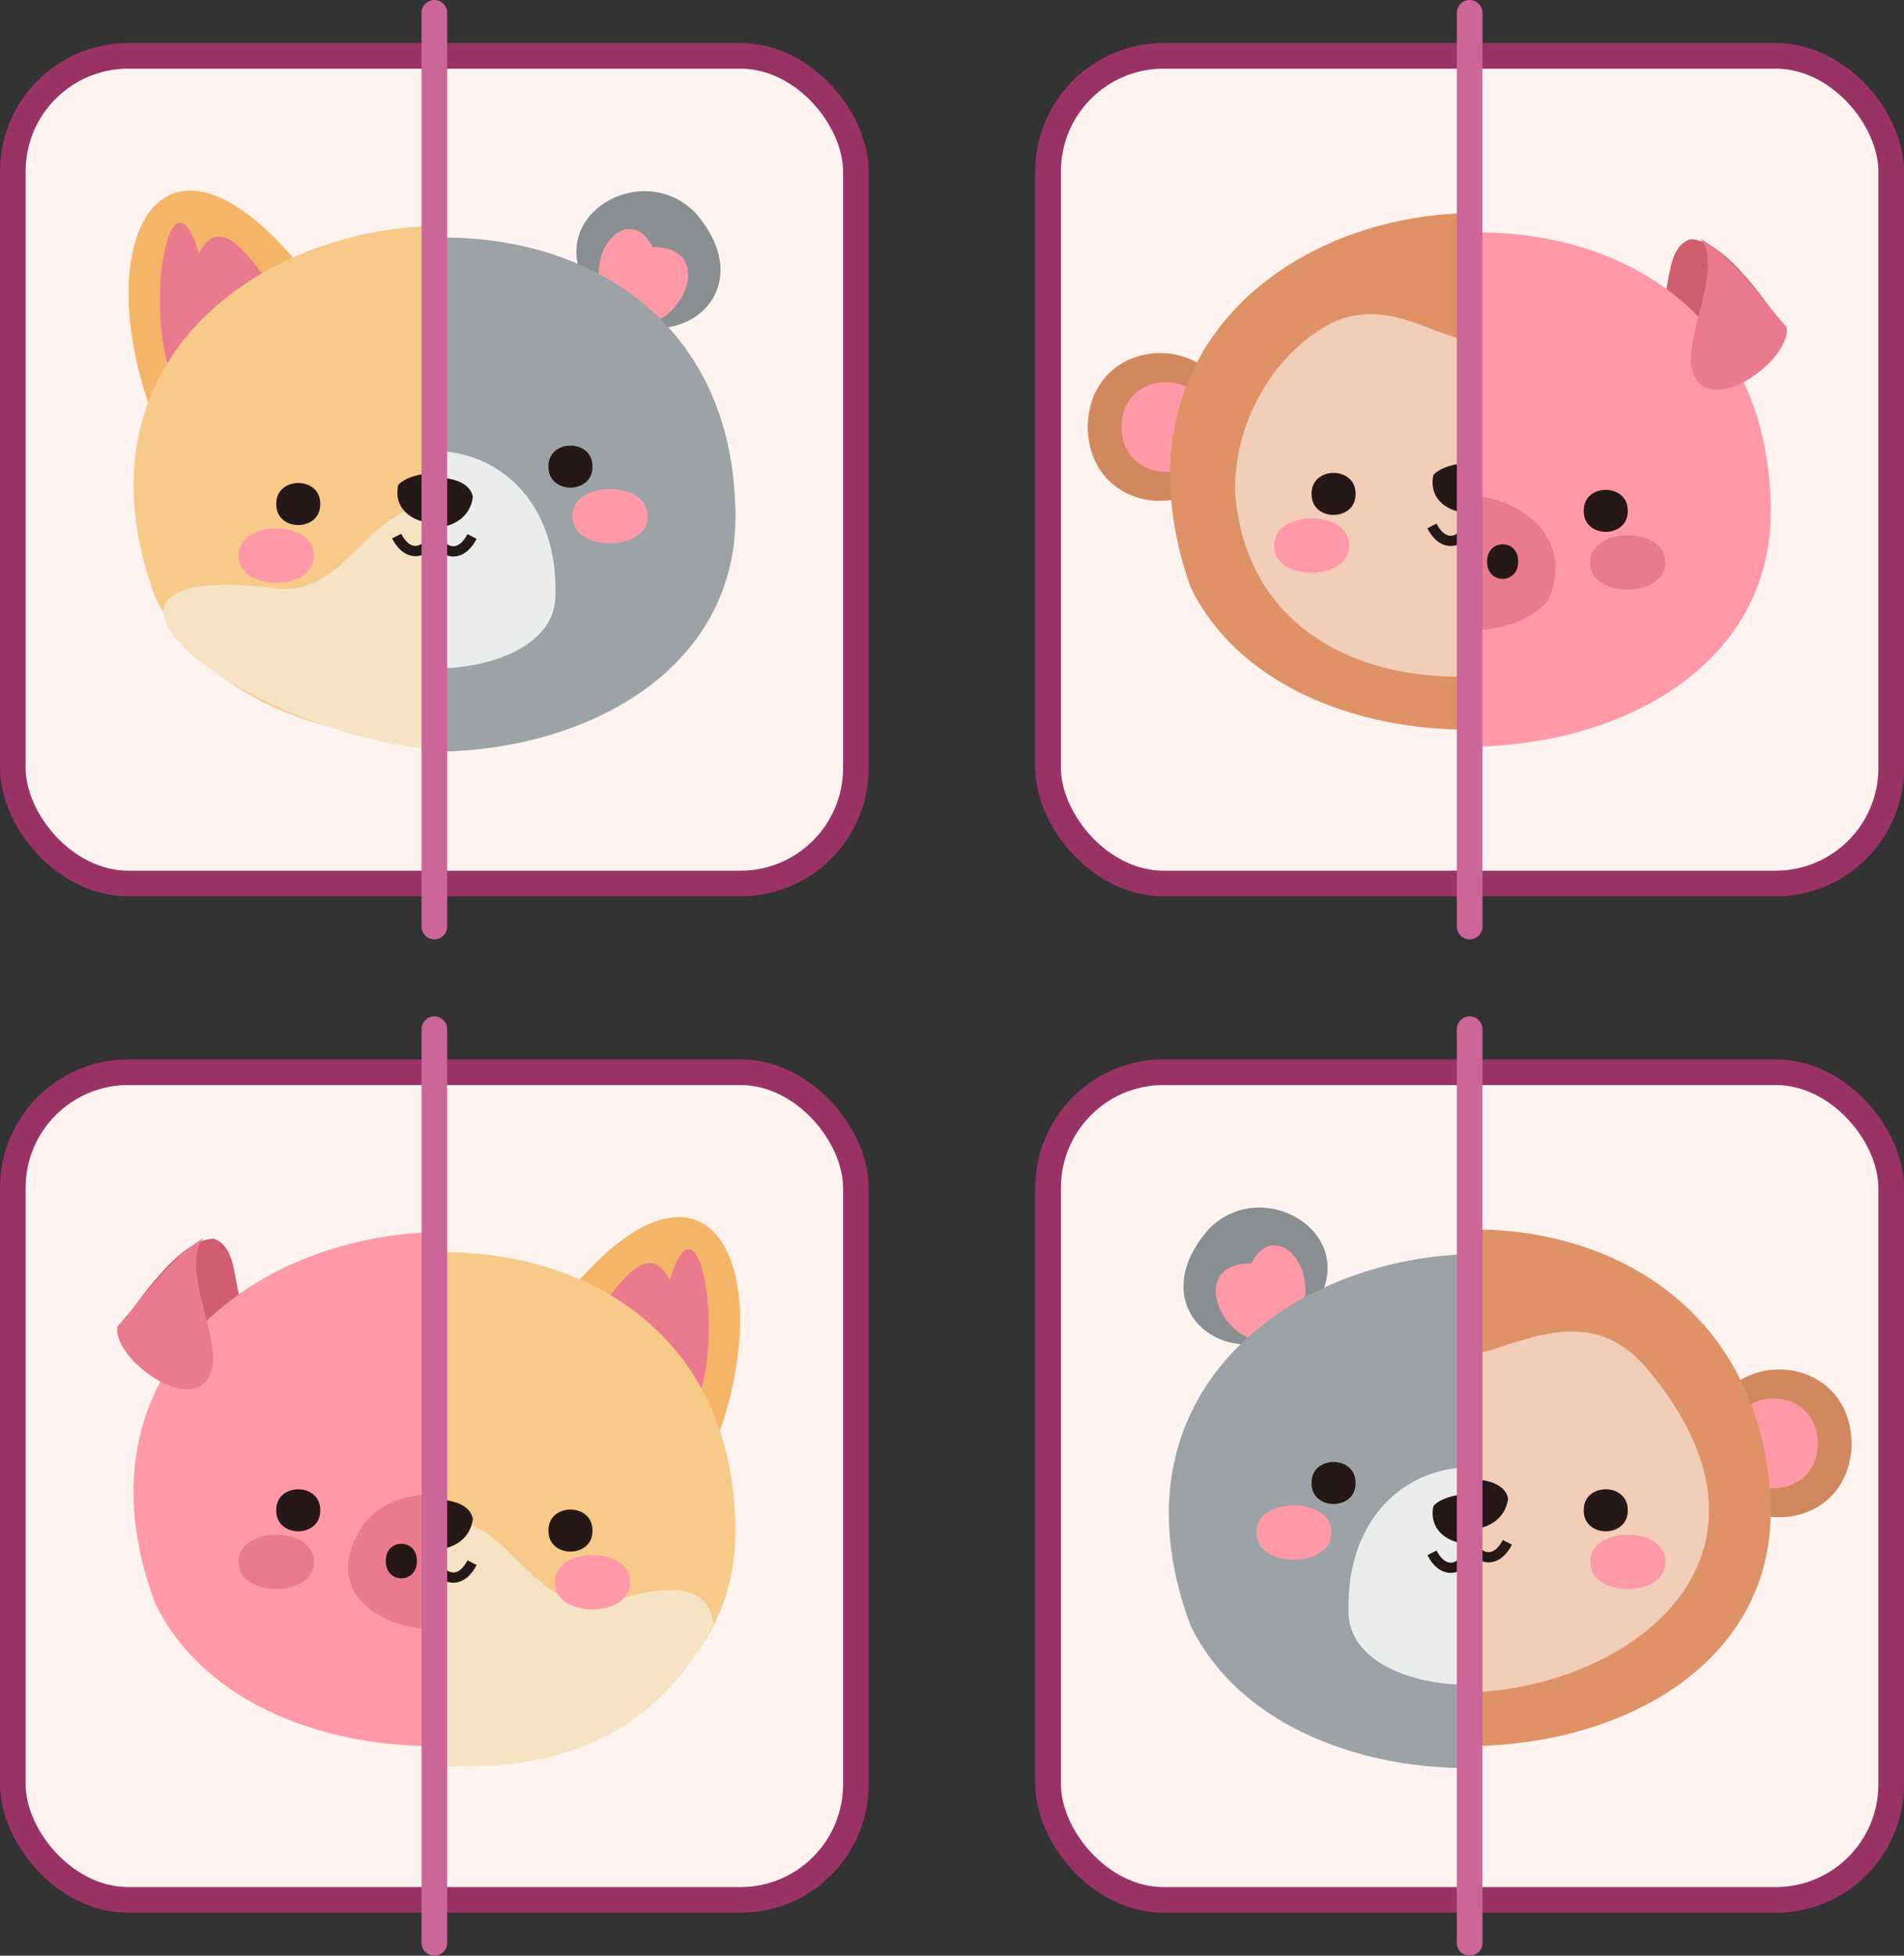 <svg xmlns="http://www.w3.org/2000/svg" viewBox="0 0 450.06 462.06"><rect x="0" y="0" width="450.06" height="462.06" fill="#333333" stroke="none"/><defs><clipPath id="a"><path d="M447.03 38.5c-7.39 176.47 36.9 173.09-99.64 170.24V13.19h73.85c14.25 0 25.79 11.33 25.79 25.31Z" fill="none"/></clipPath><clipPath id="b"><path d="M247.75 38.5c7.39 176.47-36.9 173.09 99.64 170.24V13.19h-73.85c-14.25 0-25.79 11.33-25.79 25.31Z" fill="none"/></clipPath><clipPath id="c"><path d="M447.03 278.63c-7.39 176.47 36.9 173.09-99.64 170.24V253.32h73.85c14.25 0 25.79 11.33 25.79 25.31Z" fill="none"/></clipPath><clipPath id="d"><path d="M247.75 278.63c7.39 176.47-36.9 173.09 99.64 170.24V253.32h-73.85c-14.25 0-25.79 11.33-25.79 25.31Z" fill="none"/></clipPath><clipPath id="e"><path d="M202.31 278.63c-7.39 176.47 36.9 173.09-99.64 170.24V253.32h73.85c14.25 0 25.79 11.33 25.79 25.31Z" fill="none"/></clipPath><clipPath id="f"><path d="M3.03 278.63c7.39 176.47-36.9 173.09 99.64 170.24V253.32H28.82c-14.25 0-25.79 11.33-25.79 25.31Z" fill="none"/></clipPath><clipPath id="g"><path d="M3.03 36.1c7.39 176.47-36.9 173.09 99.64 170.24V10.79H28.82c-14.25 0-25.79 11.33-25.79 25.31Z" fill="none"/></clipPath><clipPath id="h"><path d="M202.31 38.5c-7.39 176.47 36.9 173.09-99.64 170.24V13.19h73.85c14.25 0 25.79 11.33 25.79 25.31Z" fill="none"/></clipPath></defs><rect x="247.75" y="13.19" width="199.28" height="195.55" rx="27.3" ry="27.3" fill="#fff3f0" stroke="#936" stroke-miterlimit="10" stroke-width="6.06"/><g clip-path="url(#a)"><path d="M389.24 77.69c6.36 6.52 12.91 20.95 14.77 4.35 6.81-.5 17.37 4.17 18.31-4.13-4.79-6.12-14.29-21.1-22.72-21.41-7.33 2.37-3.33 16.12-10.35 21.19Zm-83.71 0c-6.36 6.52-12.91 20.95-14.77 4.35-6.81-.5-17.37 4.17-18.31-4.13 4.79-6.12 14.29-21.1 22.72-21.41 7.33 2.37 3.33 16.12 10.35 21.19Z" fill="#d15e6f"/><path d="M418.49 117.69c-3.71-99.36-173.4-72.99-137.13 24.91 25.54 53.08 140.73 42.85 137.13-24.91Z" fill="#ff99a8"/><path d="M310.02 120.69c-.1-6.62 10.5-6.62 10.4 0 .1 6.62-10.5 6.62-10.4 0Zm64.34 0c-.1-6.62 10.5-6.62 10.4 0 .1 6.62-10.5 6.62-10.4 0Z" fill="#261816"/><path d="M301.15 132.89c-.19-8.56 17.94-8.56 17.74 0 .19 8.56-17.94 8.56-17.74 0Zm74.74 0c-.19-8.56 17.94-8.56 17.74 0 .19 8.56-17.94 8.56-17.74 0Zm-10.07 9.15c-13.43 14.68-51.72 4.44-34.5-18.92 13.18-14.25 44.35-1.81 34.5 18.92Z" fill="#ea7a8d"/><path d="M335.92 132.68c-.07-5.45 7.41-5.45 7.34 0 .07 5.45-7.41 5.45-7.34 0Zm15.6 0c-.07-5.45 7.41-5.45 7.34 0 .07 5.45-7.41 5.45-7.34 0Z" fill="#261816"/><path d="M295.05 86.04c-2.07 14.58-24.05-.68-22.55-8.82 6.08-6.73 12.33-16.22 20.27-20.8-5.13 6.51 3.04 21.49 2.28 29.62Zm104.68 0c2.07 14.58 24.05-.68 22.55-8.82-6.08-6.73-12.33-16.22-20.27-20.8 5.13 6.51-3.04 21.49-2.28 29.62Z" fill="#ea7a8d"/></g><g clip-path="url(#b)"><path d="M257.1 100.88c.39-23.28 33.87-23.28 34.26 0-.39 23.28-33.87 23.28-34.26 0Z" fill="#d1885e"/><path d="M265.1 100.88c.07-14.14 20.85-14.14 20.91 0-.07 14.14-20.85 14.14-20.91 0Z" fill="#ff99a8"/><path d="M437.68 100.88c-.39-23.28-33.87-23.28-34.26 0 .39 23.28 33.87 23.28 34.26 0Z" fill="#d1885e"/><path d="M429.68 100.88c-.07-14.14-20.85-14.14-20.91 0 .07 14.14 20.85 14.14 20.91 0Z" fill="#ff99a8"/><path d="M418.49 113.69c-6.09-99.21-171.84-74.98-137.13 24.9 25.54 53.08 140.73 42.85 137.13-24.9Z" fill="#de9266"/><path d="M388.89 82.72c-13.84-15.79-30.36-4.47-41.83-2.6-7.55 0-18.61-10.12-32.24-3.85-14.61 7.58-23.51 24.9-22.83 40.66 6.76 78.16 159.61 39.21 96.91-34.21Z" fill="#f2cdb8"/><path d="M310.02 116.69c-.1-6.62 10.5-6.62 10.4 0 .1 6.62-10.5 6.62-10.4 0Zm64.34 0c-.1-6.62 10.5-6.62 10.4 0 .1 6.62-10.5 6.62-10.4 0Zm-17.88-2.74c-1.46 10.72-19.99 8.97-17.65-1.74 3.28-3.78 16.62-4.34 17.65 1.74Z" fill="#261816"/><g fill="none" stroke="#261816" stroke-miterlimit="10" stroke-width="2.42"><path d="M338.48 124.26c3.69 7.22 10.35 2.2 8.88-4.61"/><path d="M356.3 124.26c-3.69 7.22-10.35 2.2-8.88-4.61"/></g><path d="M301.15 128.89c-.19-8.56 17.94-8.56 17.74 0 .19 8.56-17.94 8.56-17.74 0Zm74.74 0c-.19-8.56 17.94-8.56 17.74 0 .19 8.56-17.94 8.56-17.74 0Z" fill="#ff99a8"/></g><path fill="none" stroke="#c69" stroke-linecap="round" stroke-miterlimit="10" stroke-width="6.06" d="M347.39 3.03V218.9"/><rect x="247.75" y="253.32" width="199.28" height="195.55" rx="27.3" ry="27.3" fill="#fff3f0" stroke="#936" stroke-miterlimit="10" stroke-width="6.06"/><g clip-path="url(#c)"><path d="M257.1 341.01c.39-23.28 33.87-23.28 34.26 0-.39 23.28-33.87 23.28-34.26 0Z" fill="#d1885e"/><path d="M265.1 341.01c.07-14.14 20.85-14.14 20.91 0-.07 14.14-20.85 14.14-20.91 0Z" fill="#ff99a8"/><path d="M437.68 341.01c-.39-23.28-33.87-23.28-34.26 0 .39 23.28 33.87 23.28 34.26 0Z" fill="#d1885e"/><path d="M429.68 341.01c-.07-14.14-20.85-14.14-20.91 0 .07 14.14 20.85 14.14 20.91 0Z" fill="#ff99a8"/><path d="M418.49 353.81c-6.09-99.21-171.84-74.98-137.13 24.9 25.54 53.08 140.73 42.85 137.13-24.9Z" fill="#de9266"/><path d="M388.89 322.85c-13.84-15.79-30.36-4.47-41.83-2.6-7.55 0-18.61-10.12-32.24-3.85-14.61 7.58-23.51 24.9-22.83 40.66 6.76 78.16 159.61 39.21 96.91-34.21Z" fill="#f2cdb8"/><path d="M310.02 356.82c-.1-6.62 10.5-6.62 10.4 0 .1 6.62-10.5 6.62-10.4 0Zm64.34 0c-.1-6.62 10.5-6.62 10.4 0 .1 6.62-10.5 6.62-10.4 0Zm-17.88-2.74c-1.46 10.72-19.99 8.97-17.65-1.74 3.28-3.78 16.62-4.34 17.65 1.74Z" fill="#261816"/><g fill="none" stroke="#261816" stroke-miterlimit="10" stroke-width="2.42"><path d="M338.48 364.39c3.69 7.22 10.35 2.2 8.88-4.61"/><path d="M356.3 364.39c-3.69 7.22-10.35 2.2-8.88-4.61"/></g><path d="M301.15 369.01c-.19-8.56 17.94-8.56 17.74 0 .19 8.56-17.94 8.56-17.74 0Zm74.74 0c-.19-8.56 17.94-8.56 17.74 0 .19 8.56-17.94 8.56-17.74 0Z" fill="#ff99a8"/></g><g clip-path="url(#d)"><path d="M311.49 307.53c-14.99 22.09-44.35 4-25.78-17.13 12.39-12.75 35.51.43 25.78 17.13Z" fill="#898f91"/><path d="M305.88 313.17c-12.37 13.36-28.69-14.65-10.09-14.69 5.8-11.37 18.17 2.29 10.09 14.69Z" fill="#ff99a8"/><path d="M383.29 307.53c14.99 22.09 44.35 4 25.78-17.13-12.39-12.75-35.51.43-25.78 17.13Z" fill="#898f91"/><path d="M388.89 313.17c12.37 13.36 28.69-14.65 10.09-14.69-5.8-11.37-18.17 2.29-10.09 14.69Z" fill="#ff99a8"/><path d="M418.49 359.01c-3.71-99.36-173.4-72.99-137.13 24.91 25.54 53.08 140.73 42.85 137.13-24.91Z" fill="#9ca3a6"/><path d="M310.02 350.37c-.1-6.62 10.5-6.62 10.4 0 .1 6.62-10.5 6.62-10.4 0Zm64.34 0c-.1-6.62 10.5-6.62 10.4 0 .1 6.62-10.5 6.62-10.4 0Z" fill="#261816"/><path d="M296.97 362.08c-.19-8.56 17.94-8.56 17.74 0 .19 8.56-17.94 8.56-17.74 0Zm83.09 0c-.19-8.56 17.94-8.56 17.74 0 .19 8.56-17.94 8.56-17.74 0Z" fill="#ff99a8"/><path d="M376.01 381.01c-.51 22.75-56.75 22.76-57.25 0-1.24-45.78 58.5-45.74 57.25 0Z" fill="#ebeded"/><path d="M356.48 357.54c-1.38 10.74-19.93 8.94-17.65-1.74 3.28-3.78 16.62-4.34 17.65 1.74Z" fill="#261816"/><g fill="none" stroke="#261816" stroke-miterlimit="10" stroke-width="2.42"><path d="M338.48 366.87c3.69 7.22 10.35 2.2 8.88-4.61"/><path d="M356.3 366.87c-3.69 7.22-10.35 2.2-8.88-4.61"/></g></g><path fill="none" stroke="#c69" stroke-linecap="round" stroke-miterlimit="10" stroke-width="6.06" d="M347.39 243.16v215.87"/><rect x="3.03" y="253.32" width="199.28" height="195.55" rx="27.3" ry="27.3" fill="#fff3f0" stroke="#936" stroke-miterlimit="10" stroke-width="6.06"/><g clip-path="url(#e)"><path d="M76.72 312.86c-15.7 5.27-31.58 15.77-39.13 30.54-.06-.14.02-.35-.16.55-18.46-44.11 1.05-84.1 39.29-31.1Z" fill="#f4b569"/><path d="M69.41 315.65c-9.97 4.43-19.94 11.47-26.58 19.63-9.97-12.8-3.33-57.45 4.2-32.91 6.72-12.85 16.22 9.48 22.38 13.28Z" fill="#ff99a8"/><path d="M128.63 312.86c15.7 5.27 31.58 15.77 39.13 30.54.06-.14-.02-.35.16.55 18.46-44.11-1.05-84.1-39.29-31.1Z" fill="#f4b569"/><path d="M135.93 315.65c9.97 4.43 19.94 11.47 26.58 19.63 9.97-12.8 3.33-57.45-4.2-32.91-6.72-12.85-16.22 9.48-22.38 13.28Z" fill="#ea7a8d"/><path d="M173.77 358.61c-3.71-99.36-173.4-72.99-137.13 24.91 25.54 53.08 140.73 42.85 137.13-24.91Z" fill="#f7ca89"/><path d="M102.73 311.43c-.09.05-.12.04-.12-.06.04.02.09.04.12.06Z" fill="#f7ca89"/><path d="M168.71 383.62c-41.02 82.82-190.3-14.25-107.33-5.34 18.99 3.95 22.8-21.02 41.29-19.45 18.46-1.57 22.31 23.4 41.27 19.46 8.2-1.89 22.86-6.94 24.78 5.33Z" fill="#f5e3c4"/><path d="M65.3 361.61c-.1-6.62 10.5-6.62 10.4 0 .1 6.62-10.5 6.62-10.4 0Zm64.34 0c-.1-6.62 10.5-6.62 10.4 0 .1 6.62-10.5 6.62-10.4 0Zm-17.87-2.74c-1.38 10.74-19.93 8.94-17.65-1.74 3.28-3.78 16.62-4.34 17.65 1.74Z" fill="#261816"/><g fill="none" stroke="#261816" stroke-miterlimit="10" stroke-width="2.42"><path d="M93.76 369.19c3.69 7.22 10.35 2.2 8.88-4.61"/><path d="M111.58 369.19c-3.69 7.22-10.35 2.2-8.88-4.61"/></g><path d="M56.43 373.81c-.19-8.56 17.94-8.56 17.74 0 .19 8.56-17.94 8.56-17.74 0Zm74.74 0c-.19-8.56 17.94-8.56 17.74 0 .19 8.56-17.94 8.56-17.74 0Z" fill="#ff99a8"/></g><g clip-path="url(#f)"><path d="M144.53 313.82c6.36 6.52 12.91 20.95 14.77 4.35 6.81-.5 17.37 4.17 18.31-4.13-4.79-6.12-14.29-21.1-22.72-21.41-7.33 2.37-3.33 16.12-10.35 21.19Zm-83.71 0c-6.36 6.52-12.91 20.95-14.77 4.35-6.81-.5-17.37 4.17-18.31-4.13 4.79-6.12 14.29-21.1 22.72-21.41 7.33 2.37 3.33 16.12 10.35 21.19Z" fill="#d15e6f"/><path d="M173.77 353.81c-3.71-99.36-173.4-72.99-137.13 24.91 25.54 53.08 140.73 42.85 137.13-24.91Z" fill="#ff99a8"/><path d="M65.3 356.82c-.1-6.62 10.5-6.62 10.4 0 .1 6.62-10.5 6.62-10.4 0Zm64.34 0c-.1-6.62 10.5-6.62 10.4 0 .1 6.62-10.5 6.62-10.4 0Z" fill="#261816"/><path d="M56.43 369.01c-.19-8.56 17.94-8.56 17.74 0 .19 8.56-17.94 8.56-17.74 0Zm74.74 0c-.19-8.56 17.94-8.56 17.74 0 .19 8.56-17.94 8.56-17.74 0Zm-10.06 9.15c-13.43 14.68-51.72 4.44-34.5-18.92 13.18-14.25 44.35-1.81 34.5 18.92Z" fill="#ea7a8d"/><path d="M91.2 368.81c-.07-5.45 7.41-5.45 7.34 0 .07 5.45-7.41 5.45-7.34 0Zm15.6 0c-.07-5.45 7.41-5.45 7.34 0 .07 5.45-7.41 5.45-7.34 0Z" fill="#261816"/><path d="M50.33 322.17c-2.07 14.58-24.05-.68-22.55-8.82 6.08-6.73 12.33-16.21 20.27-20.8-5.13 6.51 3.04 21.49 2.28 29.62Zm104.68 0c2.07 14.58 24.05-.68 22.55-8.82-6.08-6.73-12.33-16.21-20.27-20.8 5.13 6.51-3.04 21.49-2.28 29.62Z" fill="#ea7a8d"/></g><path fill="none" stroke="#c69" stroke-linecap="round" stroke-miterlimit="10" stroke-width="6.06" d="M102.67 243.16v215.87"/><rect x="3.03" y="13.19" width="199.28" height="195.55" rx="27.3" ry="27.3" fill="#fff3f0" stroke="#936" stroke-miterlimit="10" stroke-width="6.06"/><g clip-path="url(#g)"><path d="M76.72 70.33c-15.7 5.27-31.58 15.77-39.13 30.54-.06-.14.02-.35-.16.55-18.46-44.11 1.05-84.1 39.29-31.1Z" fill="#f4b569"/><path d="M69.41 73.12c-9.97 4.43-19.94 11.47-26.58 19.63-9.97-12.8-3.33-57.45 4.2-32.91 6.72-12.85 16.22 9.48 22.38 13.28Z" fill="#ea7a8d"/><path d="M128.63 70.33c15.7 5.27 31.58 15.77 39.13 30.54.06-.14-.02-.35.16.55 18.46-44.11-1.05-84.1-39.29-31.1Z" fill="#f4b569"/><path d="M135.93 73.12c9.97 4.43 19.94 11.47 26.58 19.63 9.97-12.8 3.33-57.45-4.2-32.91-6.72-12.85-16.22 9.48-22.38 13.28Z" fill="#ff99a8"/><path d="M173.77 116.08C170.07 16.71.38 43.09 36.65 140.99c25.54 53.08 140.73 42.85 137.13-24.91Z" fill="#f7ca89"/><path d="M170.71 144.09c-41.02 82.82-190.3-14.26-107.33-5.34 18.99 3.95 22.8-21.02 41.29-19.45 18.46-1.57 22.31 23.4 41.27 19.46 8.2-1.89 22.86-6.94 24.78 5.33Z" fill="#f5e3c4"/><path d="M65.3 119.08c-.1-6.62 10.5-6.62 10.4 0 .1 6.62-10.5 6.62-10.4 0Zm64.34 0c-.1-6.62 10.5-6.62 10.4 0 .1 6.62-10.5 6.62-10.4 0Zm-17.87-2.74c-1.38 10.74-19.93 8.94-17.65-1.74 3.28-3.78 16.62-4.34 17.65 1.74Z" fill="#261816"/><g fill="none" stroke="#261816" stroke-miterlimit="10" stroke-width="2.42"><path d="M93.76 126.66c3.69 7.22 10.35 2.2 8.88-4.61"/><path d="M111.58 126.66c-3.69 7.22-10.35 2.2-8.88-4.61"/></g><path d="M56.43 131.28c-.19-8.56 17.94-8.56 17.74 0 .19 8.56-17.94 8.56-17.74 0Zm74.74 0c-.19-8.56 17.94-8.56 17.74 0 .19 8.56-17.94 8.56-17.74 0Z" fill="#ff99a8"/></g><g clip-path="url(#h)"><path d="M66.77 67.4c-14.99 22.09-44.35 4-25.78-17.13 12.39-12.75 35.51.43 25.78 17.13Z" fill="#898f91"/><path d="M61.17 73.05C48.8 86.41 32.48 58.4 51.08 58.36c5.8-11.37 18.17 2.29 10.09 14.69Z" fill="#ff99a8"/><path d="M138.57 67.4c14.99 22.09 44.35 4 25.78-17.13-12.39-12.75-35.51.43-25.78 17.13Z" fill="#898f91"/><path d="M144.18 73.05c12.37 13.36 28.69-14.65 10.09-14.69-5.8-11.37-18.17 2.29-10.09 14.69Z" fill="#ff99a8"/><path d="M173.77 118.88C170.07 19.52.38 45.89 36.65 143.79c25.54 53.08 140.73 42.85 137.13-24.91Z" fill="#9ca3a6"/><path d="M65.3 110.24c-.1-6.62 10.5-6.62 10.4 0 .1 6.62-10.5 6.62-10.4 0Zm64.34 0c-.1-6.62 10.5-6.62 10.4 0 .1 6.62-10.5 6.62-10.4 0Z" fill="#261816"/><path d="M52.26 121.95c-.19-8.56 17.94-8.56 17.74 0 .19 8.56-17.94 8.56-17.74 0Zm83.08 0c-.19-8.56 17.94-8.56 17.74 0 .19 8.56-17.94 8.56-17.74 0Z" fill="#ff99a8"/><path d="M131.3 140.88c-.51 22.75-56.75 22.76-57.25 0-1.24-45.78 58.5-45.74 57.25 0Z" fill="#ebeded"/><path d="M111.77 117.41c-1.38 10.74-19.93 8.94-17.65-1.74 3.28-3.78 16.62-4.34 17.65 1.74Z" fill="#261816"/><g fill="none" stroke="#261816" stroke-miterlimit="10" stroke-width="2.42"><path d="M93.76 126.74c3.69 7.22 10.35 2.2 8.88-4.61"/><path d="M111.58 126.74c-3.69 7.22-10.35 2.2-8.88-4.61"/></g></g><path fill="none" stroke="#c69" stroke-linecap="round" stroke-miterlimit="10" stroke-width="6.06" d="M102.67 3.03V218.9"/></svg>